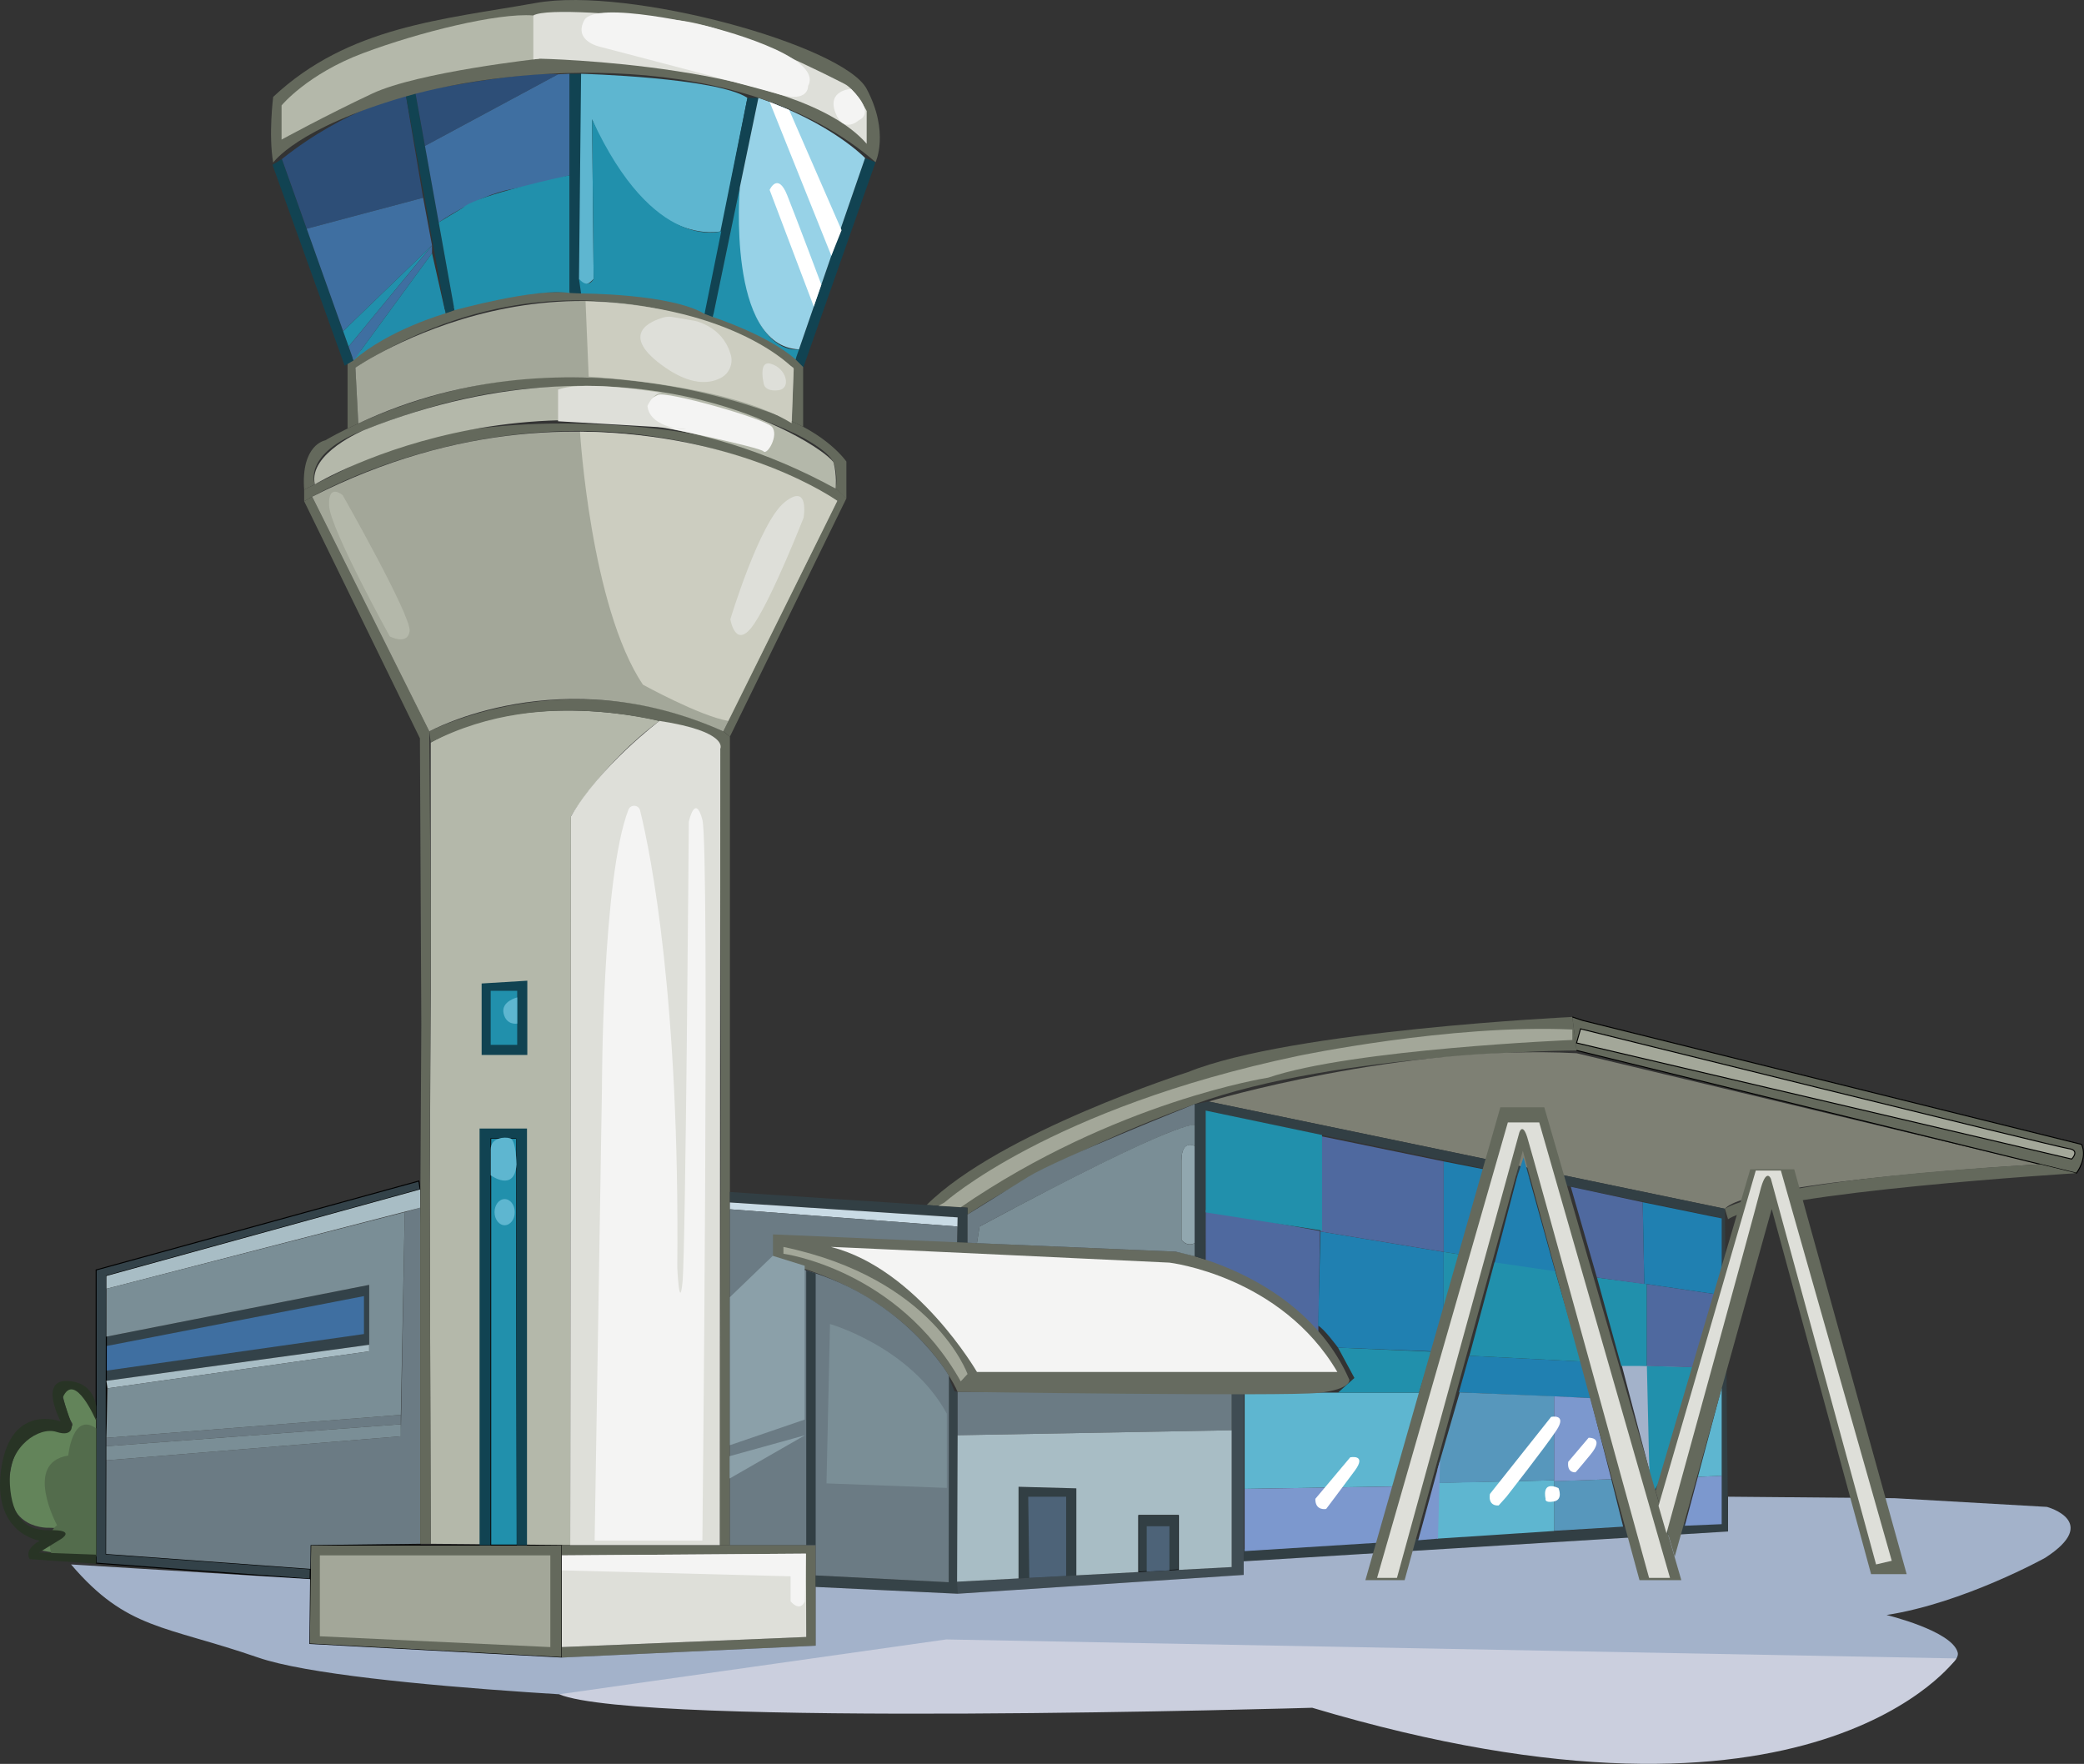 <?xml version="1.0" encoding="utf-8"?>
<!DOCTYPE svg PUBLIC "-//W3C//DTD SVG 1.1//EN" "http://www.w3.org/Graphics/SVG/1.1/DTD/svg11.dtd">
<svg version="1.1" id="Layer_1" xmlns="http://www.w3.org/2000/svg" xmlns:xlink="http://www.w3.org/1999/xlink" x="0px" y="0px"
	 width="525.555px" height="444.796px" viewBox="0 0 525.555 444.796" enable-background="new 0 0 525.555 444.796"
	 xml:space="preserve">
<rect x="0" y="0" width="525.555" height="444.796" fill="#333333" stroke="none"/>
<polygon fill="#A3B2CA" points="408.957,344.212 427.128,344.779 416.793,374.029 "/>
<polygon fill="#5EB6D0" points="313.882,375.448 313.882,351.177 357.967,351.177 351.449,374.852 "/>
<path fill="#4F699F" d="M304.059,305.143v13.014c0,0,25.105,13.571,28.349,20.688l0.476-28.414L304.059,305.143z"/>
<polygon fill="#323F44" points="287.064,396.424 287.064,382.042 297.29,382.042 297.29,395.877 "/>
<polygon fill="none" stroke="#000000" stroke-width="0.25" stroke-miterlimit="10" points="287.064,396.424 287.064,382.042 
	297.29,382.042 297.29,395.877 "/>
<polygon fill="#323F44" points="256.861,374.92 271.438,375.315 271.438,397.257 256.861,398.033 "/>
<path fill="#64695C" d="M233.673,303.867l8.615,0.568l1.713,0.113v1.714c0,0,21.109-14.64,57.271-27.831
	c36.162-13.189,96.311-13.543,96.311-13.543l-1.055-8.44c0,0-70.897,3.342-96.916,13.894
	C299.611,270.342,252.154,285.49,233.673,303.867"/>
<path fill="#7E8074" d="M304.809,277.772c0,0,48.555-14.517,92.773-12.18l116.924,28.009c0,0-73.571,4.177-79.508,11.212
	L304.809,277.772z"/>
<polygon fill="#334249" points="26.806,337.063 93.102,324.004 93.102,339.108 26.806,348.209 "/>
<polygon fill="#64695C" points="78.021,414.558 78.33,389.627 141.688,389.627 141.688,417.987 "/>
<polygon fill="none" stroke="#000000" stroke-width="0.25" stroke-miterlimit="10" points="78.021,414.558 78.33,389.627 
	141.688,389.627 141.688,417.987 "/>
<path fill="#B4B8AA" d="M132.981,389.628h10.816l0.099-103.105l0.077-80.638c0,0,7.914-13.454,22.336-24.096
	c0,0-33.152-8.616-57.686,5.452v62.611l-0.253,51.091l0.253,88.354l35.79,0.33"/>
<polygon fill="#114352" points="121.462,248.006 132.982,247.303 132.982,266.032 121.462,266.032 "/>
<polygon fill="none" stroke="#000000" stroke-width="0.25" stroke-miterlimit="10" points="26.754,391.87 26.82,321.763 
	105.963,299.932 105.963,389.298 78.33,389.628 78.263,395.629 "/>
<polygon fill="#3F6FA1" points="26.804,339.438 91.783,326.84 91.783,336.404 26.804,345.637 "/>
<polygon fill="#334249" points="24.249,320.246 105.633,297.821 105.963,299.933 26.82,321.763 26.754,391.87 78.264,395.629 
	78.197,398.201 24.249,394.179 "/>
<polygon fill="none" stroke="#000000" stroke-width="0.25" stroke-miterlimit="10" points="24.249,320.246 105.633,297.821 
	105.963,299.933 26.82,321.763 26.754,391.87 78.264,395.629 78.197,398.201 24.249,394.179 "/>
<polygon fill="#6B7B84" points="26.806,362.587 101.082,356.782 101.082,359.156 26.806,364.696 "/>
<polygon fill="#6B7B84" points="26.806,368.259 101.082,362.191 102.072,305.67 105.963,304.549 105.963,389.298 78.329,389.627 
	78.263,395.629 26.754,391.869 "/>
<polygon fill="#A8BDC5" points="27.15,350.089 93.103,340.757 93.103,339.108 26.807,348.21 "/>
<polygon fill="#A8BDC5" points="26.817,324.994 105.963,304.549 105.963,299.932 26.82,321.763 "/>
<polygon fill="#A3A799" points="80.66,392.222 138.785,392.222 138.785,415.349 80.66,412.622 "/>
<polygon fill="#64695C" points="141.687,389.628 205.705,389.628 205.705,414.996 141.687,417.986 141.687,415.349 203.331,412.799 
	203.243,391.781 141.687,392.222 "/>
<polygon fill="#DEDFD9" points="141.687,415.349 203.331,412.798 203.243,391.782 141.687,392.222 "/>
<path fill="#F4F4F3" d="M141.687,396.003l57.687,1.494v6.311c0,0,2.286,2.88,3.605,0l0.264-12.026l-61.556,0.44V396.003z"/>
<polygon fill="#64695C" points="105.963,389.298 108.624,389.298 108.359,297.162 108.624,232.793 108.271,184.438 78.726,125.248 
	76.703,126.391 105.897,186.188 106.25,258.383 105.963,309.21 105.963,358.015 "/>
<polygon fill="#2190AC" points="123.748,389.628 130.431,389.628 130.255,287.05 123.748,287.05 "/>
<polygon fill="none" stroke="#000000" stroke-width="0.25" stroke-miterlimit="10" points="123.748,389.628 130.431,389.628 
	130.255,287.05 123.748,287.05 "/>
<polygon fill="#114352" points="130.351,389.628 132.9,389.628 132.9,284.588 120.941,284.588 120.941,389.628 123.667,389.628 
	123.667,287.05 130.175,287.05 "/>
<rect x="123.748" y="249.853" fill="#2190AC" width="6.683" height="13.631"/>
<path fill="#5EB6D0" d="M130.431,251.523c0,0-4.133,0.968-3.429,4.045c0.703,3.078,3.429,2.551,3.429,2.551V251.523z"/>
<path fill="#5EB6D0" d="M129.816,305.671c0,1.819-1.142,3.297-2.55,3.297c-1.408,0-2.551-1.478-2.551-3.297
	c0-1.821,1.143-3.299,2.551-3.299C128.674,302.372,129.816,303.85,129.816,305.671"/>
<path fill="#5EB6D0" d="M123.748,296.371c0,0,6.002,4.396,6.519-2.728c0,0-0.092-6.155-1.591-6.594
	c-1.498-0.44-4.928-0.176-4.928,2.813V296.371z"/>
<path fill="#64695C" d="M108.271,184.438c0,0,34.911-18.281,74.13,0l1.671,1.31v71.755v65.602v66.523h-2.55l0.264-119.461
	l-0.253-77.354l0.114-3.997c0.069-1.062-0.427-3.208-5.138-4.377c-6.419-1.593-38.427-12.496-67.886,2.805L108.271,184.438z"/>
<path fill="#64695C" d="M182.402,184.438l1.67,1.31l29.372-60.06c0,0-12.488-15.125-55.488-18.291
	c-43.001-3.166-63.226,7.123-63.226,7.123l-18.028,8.969v2.902l2.023-1.143c0,0,65.073-37.989,132.432,1.055l-20.643,41
	L182.402,184.438z"/>
<path fill="#64695C" d="M210.747,123.216l2.696,2.471v-9.3c0,0-4.859-7.189-17.389-11.607l-2.045-0.857
	c0,0-14.905-8.047-49.596-8.838s-62.391,15.96-62.391,15.96s-6.155,1.012-5.32,12.443l2.694-1.34c0,0-3.309-7.673,12.519-13.741
	c15.829-6.067,35.364-12.612,63.051-10.552c27.686,2.06,46.298,11.871,46.298,11.871s7.782,3.825,8.969,6.991
	S210.747,123.216,210.747,123.216"/>
<path fill="#64695C" d="M87.653,108.066V91.26c0,0,22.816-23.963,77.425-16.048c0,0,23.479,3.341,37.461,16.532v15.869l-2.81-1.369
	l0.436-13.533c0,0-49.86-38.165-110.536,0l0.73,14.081L87.653,108.066z"/>
<polygon fill="#323F44" points="184.072,300.592 244.001,304.549 244.001,313.387 241.363,313.387 241.494,306.988 184.072,303.23 
	"/>
<polygon fill="#C9DBE5" points="184.072,303.23 184.072,304.945 241.447,309.296 241.494,306.989 "/>
<polyline fill="#6B7B84" points="184.072,304.945 184.072,389.628 203.33,389.628 203.33,320.378 194.932,317.739 241.363,313.386 
	241.447,309.297 "/>
<polygon fill="#364348" points="205.705,397.278 239.252,398.993 239.252,347.286 240.704,350.847 241.495,350.979 241.495,401.894 
	205.705,400.179 "/>
<polygon fill="#3F4C53" points="241.495,401.895 313.646,397.146 313.646,350.715 310.612,350.715 310.612,395.167 241.363,398.861 
	"/>
<polygon fill="#4D6378" points="259.573,397.89 259.302,377.427 268.865,377.427 268.865,397.395 "/>
<polygon fill="#4D6378" points="289.183,396.311 289.183,384.878 294.916,384.878 294.916,396.004 "/>
<polygon fill="#6B7B84" points="241.495,350.979 310.612,350.715 310.612,360.674 241.495,361.927 "/>
<path fill="#666B60" d="M194.933,317.739v-6.463l101.566,4.353c0,0,32.053,5.54,43.792,32.316c0,0,0.527,2.375-7.782,3.298
	c-8.31,0.924-91.014-0.265-91.014-0.265S231.338,326.181,194.933,317.739"/>
<path fill="#F4F4F3" d="M209.574,314.442c-0.384-0.099,85.342,3.957,85.342,3.957s28.096,3.298,42.342,27.566h-90.883
	C246.375,345.966,231.338,319.982,209.574,314.442"/>
<path fill="#A3A799" d="M242.286,348.342l1.715-1.848c0,0-8.574-24.142-46.43-32.054v1.716
	C197.571,316.156,226.326,319.982,242.286,348.342"/>
<polygon fill="#323F44" points="301.271,316.792 301.271,278.433 304.809,277.771 434.998,304.813 435.79,386.197 313.646,393.717 
	313.646,390.595 433.284,383.69 433.151,306.924 304.149,280.146 303.929,317.611 "/>
<path fill="#6B7B84" d="M246.377,313.488l0.658-4.191c0,0,48.062-25.985,54.237-25.589v-5.276c0,0-34.697,13.798-41.971,18.334
	c-7.272,4.536-15.301,9.497-15.301,9.497v7.123L246.377,313.488z"/>
<path fill="#91A7AF" d="M301.271,313.488v-24.504c0,0-3.321-1.848-3.321,3.692v19.918
	C297.95,312.595,299.186,314.512,301.271,313.488"/>
<path fill="#A3A799" d="M238.197,303.23c0,0,26.425-23.743,89.035-36.935c0,0,38.517-8.089,69.294-6.682v2.637
	c0,0-55.576,2.287-76.681,9.498c0,0-38.601,5.929-77.558,32.688l-5.638-0.373L238.197,303.23z"/>
<path fill="#64695C" d="M397.582,264.89l126.056,30.954c0,0,2.902-3.693,1.319-7.256L399.12,257.327l-2.594-0.879"/>
<path fill="none" stroke="#000000" stroke-width="0.25" stroke-miterlimit="10" d="M397.582,264.89l126.056,30.954
	c0,0,2.902-3.693,1.319-7.256L399.12,257.327l-2.594-0.879"/>
<path fill="#A3A799" d="M398.593,259.449l-1.011,3.55l124.869,29.283c0,0,2.242-2.242-0.792-2.639
	C518.626,289.248,398.593,259.449,398.593,259.449"/>
<path fill="none" stroke="#000000" stroke-width="0.25" stroke-miterlimit="10" d="M398.593,259.449l-1.011,3.55l124.869,29.283
	c0,0,2.242-2.242-0.792-2.639C518.626,289.248,398.593,259.449,398.593,259.449z"/>
<path fill="#A3B2CA" d="M17.917,394.508l60.28,3.692l-0.176,16.357l63.666,3.429l64.018-2.99V400.18l35.79,1.715l72.151-4.748v-3.43
	l122.144-7.52v-8.771l41.989,0.373l38.429,2.197c0,0,13.718,3.694-0.44,12.839c0,0-20.577,11.433-40.011,14.423
	c0,0,16.444,3.957,17.939,9.408c1.494,5.452-28.315,15.74-40.451,17.499c-12.135,1.76-41.945,5.119-57.158,4.45
	s-55.664-1.46-65.952-13.243L273.68,428.1l-49.509,1.407l-41.154-0.177c0,0-94.246-3.166-117.911-11.344
	C41.44,409.809,32.031,411.039,17.917,394.508"/>
<path fill="#64695C" d="M514.506,293.602l9.132,2.241c0,0-77.252,4.748-87.848,11.608l-0.792-2.638
	C434.998,304.813,444.479,297.515,514.506,293.602"/>
<polygon fill="#A8BDC5" points="241.363,398.861 256.861,398.034 256.861,374.92 271.438,375.316 271.438,397.257 287.064,396.423 
	287.064,382.043 297.29,382.043 297.29,395.878 310.613,395.168 310.613,360.674 241.495,361.927 "/>
<path fill="#6B7B84" d="M239.252,398.993l0.05-52.079c0,0-10.954-19.281-35.972-26.536v69.25h2.374v7.649L239.252,398.993z"/>
<path fill="#7A8E96" d="M208.431,374.063l0.879-40.188c0,0,20.314,5.804,29.459,22.601v18.73L208.431,374.063z"/>
<polygon fill="#8BA0A9" points="184.072,364.434 202.934,357.971 202.934,319.19 194.888,316.685 184.072,327.104 "/>
<polygon fill="#323F44" points="203.331,389.628 203.331,320.378 205.705,321.115 205.705,389.628 "/>
<polygon fill="#8BA0A9" points="184.006,372.832 184.006,367.203 203.001,361.928 "/>
<polygon fill="#7A8E96" points="26.817,324.994 26.807,337.063 93.103,324.005 93.103,340.757 27.15,350.089 26.807,362.587 
	101.083,356.783 102.071,305.671 "/>
<polygon fill="#7A8E96" points="26.806,364.697 26.806,368.259 101.082,362.191 101.082,359.157 "/>
<path fill="#7A8E96" d="M246.377,313.488l50.122,2.141l4.773,1.163v-3.304c0,0-1.872,1.15-3.322-0.894v-19.918
	c0,0-0.215-5.21,3.322-3.692v-5.276c0,0-2.355-2.288-54.237,25.589L246.377,313.488z"/>
<path fill="#DEDFD9" d="M143.798,389.628h37.725l0.125-200.814c0,0,2.337-4.297-15.338-7.024c0,0-15.037,11.345-22.336,24.096
	L143.798,389.628z"/>
<path fill="#F4F4F3" d="M149.96,388.487l1.847-114.099c0,0,0-52.927,6.677-70.202c0.545-1.407,2.574-1.277,2.937,0.188
	c2.762,11.143,10.022,47.83,9.38,115.259c0,0,0.528,11.343,1.319,3.693c0.792-7.651,1.583-116.076,1.583-116.076
	s1.583-7.387,3.429-0.528c1.847,6.86,0,181.766,0,181.766H149.96z"/>
<path fill="#A3A799" d="M108.271,184.438c0,0,33.24-18.413,74.13,0l28.755-58.135c0,0-58.565-38.56-132.431-1.055L108.271,184.438z"
	/>
<path fill="#CCCDC0" d="M146.263,108.855c0,0,2.672,44.092,15.862,63.789c0,0,14.32,7.915,21.531,9.146l27.501-55.488
	C211.157,126.302,187.417,109.207,146.263,108.855"/>
<path fill="#B4B8AA" d="M79.396,122.148c0,0,61.53-37.184,131.351,1.068c0,0,0.321-3.421-0.514-6.499
	c-0.836-3.078-48.145-36.229-118.318-8.31C91.916,108.407,77.679,114.263,79.396,122.148"/>
<path fill="#A3A799" d="M90.359,106.791l-0.73-14.081c0,0,54.696-37.812,110.536,0l-0.436,13.534
	C199.729,106.244,145.081,80.948,90.359,106.791"/>
<path fill="#CCCDC0" d="M147.667,75.981l0.792,18.994c0,0,35.218,1.847,51.178,11.74l0.528-13.718
	C200.165,92.997,185.655,77.168,147.667,75.981"/>
<polygon fill="#114352" points="86.921,92.209 89.164,90.89 71.092,40.107 68.718,41.558 "/>
<path fill="#2D4E77" d="M77.345,57.678l29.362-7.811l-4.353-25.853c0,0-15.037,3.166-31.261,16.093L77.345,57.678z"/>
<polygon fill="#3F6FA1" points="77.345,57.678 106.707,49.867 108.949,61.871 86.537,83.508 "/>
<polygon fill="#2190AC" points="86.537,83.508 87.92,87.396 108.949,61.872 "/>
<polygon fill="#3F6FA1" points="89.164,90.89 108.95,63.849 108.95,61.871 87.92,87.395 "/>
<path fill="#218DAB" d="M108.949,63.85l3.43,15.169c0,0-14.378,4.089-23.216,11.872L108.949,63.85z"/>
<polygon fill="#114352" points="102.354,24.015 104.729,23.223 114.621,78.227 112.379,79.019 "/>
<path fill="#2D4E77" d="M104.729,23.223c0,0,28.491-5.54,36.01-4.485l-33.569,18.059L104.729,23.223z"/>
<path fill="#3F6FA1" d="M107.17,36.797l3.466,19.275c0,0,9.657-6.732,18.099-8.315s14.905-3.562,14.905-3.562v-25.59l-2.902,0.133
	L107.17,36.797z"/>
<path fill="#2190AC" d="M114.621,78.227c0,0,20.445-5.672,29.019-4.353V44.196c0,0-23.63,4.994-26.852,8.169l-6.152,3.707
	L114.621,78.227z"/>
<polygon fill="#114352" points="143.64,18.605 146.542,18.605 146.542,74.006 143.64,73.875 "/>
<path fill="#5EB6D0" d="M146.542,18.605c0,0,34.163,0.925,41.946,6.069l-6.595,33.636c0,0-19.259,4.748-32.581-28.228l0.396,40.231
	c0,0-2.77,3.297-3.693,0L146.542,18.605z"/>
<polygon fill="#114352" points="188.488,24.674 177.672,78.228 177.672,79.15 179.782,79.942 191.258,24.674 "/>
<path fill="#2190AC" d="M146.542,74.006c0,0,22.556,0,31.129,5.144l4.222-20.841c0,0-17.016,5.54-32.581-28.227l0.396,40.231
	c0,0-1.319,2.77-3.693,0L146.542,74.006z"/>
<polygon fill="#114352" points="218.166,39.843 220.804,40.898 202.602,92.605 200.623,90.626 "/>
<path fill="#2190AC" d="M179.782,79.942c0,0,13.85,4.485,20.841,10.685l0.872-2.524c0,0-16.455,3.261-14.929-40.834L179.782,79.942z
	"/>
<path fill="#97D2E7" d="M191.258,24.674l-4.692,22.595c0,0-3.325,40.024,14.929,40.833l16.671-48.259
	C218.166,39.843,209.724,31.005,191.258,24.674"/>
<polygon fill="#FFFFFF" points="194.09,25.695 199.002,27.701 212.23,58.046 209.652,64.489 "/>
<path fill="#FFFFFF" d="M194.09,47.889c0,0,2.048-4.617,4.422,1.319c2.374,5.936,8.621,22.571,8.621,22.571l-1.908,5.525
	L194.09,47.889z"/>
<path fill="#64695C" d="M68.896,41.007c0,0,5.98-8.71,33.064-16.579c27.084-7.867,85.076-12.9,118.844,16.471
	c0,0,3.563-7.523-2.241-18.481c-5.803-10.958-59.796-25.907-83.363-21.686c-23.567,4.221-47.31,5.887-66.304,23.696
	C68.896,24.428,67.666,33.972,68.896,41.007"/>
<path fill="#B4B8AA" d="M71.007,35.203v-8.618c0,0,6.507-7.914,20.577-13.19c14.07-5.276,33.944-10.201,42.913-9.498l1.583,10.905
	c0,0-30.602,3.341-42.209,8.793C82.263,29.047,71.007,35.203,71.007,35.203"/>
<path fill="#DEDFD9" d="M136.08,14.802c0,0,64.896,1.231,82.484,21.457v-8.267c0,0-2.814-5.452-5.628-6.858
	c-2.814-1.408-27.788-14.422-41.682-16.005c-13.894-1.583-33.416-3.166-36.757-1.231v11.088L136.08,14.802z"/>
<path fill="#F4F4F3" d="M151.381,11.812c0,0-6.859-1.407-4.045-6.683c2.814-5.276,31.502,1.6,31.502,1.6s29.174,7.193,24.953,14.932
	c0,0,0.262,4.324-7.171,2.162C189.187,21.661,151.381,11.812,151.381,11.812"/>
<path fill="#F4F4F3" d="M214.633,22.418c0,0-6.094,0.298-3.983,5.926c2.11,5.628,5.979,1.934,5.979,1.934
	S221.079,28.803,214.633,22.418"/>
<path fill="#B4B8AA" d="M98.292,160.473c0,0,4.485,2.374,5.012-1.319c0.528-3.694-16.884-34.295-16.884-34.295
	s-3.693-3.166-3.429,2.638C83.255,133.3,98.292,160.473,98.292,160.473"/>
<path fill="#DEDFD9" d="M184.183,156.16c0,0,1.319,8.178,6.067,1.056c4.749-7.123,12.399-26.645,12.399-26.645
	s1.583-8.97-4.748-3.957C191.568,131.626,184.183,156.16,184.183,156.16"/>
<path fill="#F4F4F3" d="M166.83,107.622c0,0,24.798,5.144,25.721,6.199c0.924,1.055,3.957-4.089,2.111-6.199
	c-1.847-2.111-26.777-9.102-28.755-8.046C163.928,100.631,158.124,103.137,166.83,107.622"/>
<path fill="#DEDFD9" d="M169.545,79.939c-0.747-0.127-1.509-0.084-2.238,0.123c-3.209,0.91-10.955,4.094-0.628,11.839
	c7.489,5.617,12.441,4.867,15.237,3.316c2.026-1.124,3.004-3.514,2.379-5.746c-0.778-2.773-2.863-6.604-8.431-8.409
	c-0.229-0.075-0.466-0.129-0.703-0.169L169.545,79.939z"/>
<path fill="#DEDFD9" d="M192.659,96.989c0,0-1.571-6.117,1.64-5.276c4.032,1.055,5.351,6.234,2.053,6.679
	C193.055,98.836,192.659,96.989,192.659,96.989"/>
<path fill="#DEDFD9" d="M140.738,98.254v7.979c0,0,31.02,1.717,32.16,1.962c1.141,0.246-8.977,0.104-9.62-5.817
	c0,0,1.392-3.314,3.709-3.284C166.987,99.094,147.333,95.699,140.738,98.254"/>
<path fill="#CBCFDE" d="M140.982,427.252l97.616-13.832l254.795,4.79c0,0-35.447,50.378-162.467,12.438
	C330.926,430.648,161.559,435.692,140.982,427.252"/>
<polygon fill="#7C98CE" points="313.882,391.145 347.485,389.034 351.425,374.853 313.882,375.448 "/>
<polygon fill="#2190AC" points="337.434,339.834 341.565,347.483 337.434,351.178 357.853,351.178 361.07,340.852 "/>
<polygon fill="#2080B1" points="370.508,341.878 367.908,351.127 401.099,352.563 398.839,343.328 "/>
<polygon fill="#5797BC" points="391.91,373.501 406.343,373.008 409.34,384.982 391.91,386.032 "/>
<polygon fill="#7C98CE" points="424.886,384.747 434.185,384.351 434.185,372.149 428.184,372.414 "/>
<polygon fill="#5EB6D0" points="428.184,372.414 434.185,349.989 434.185,372.149 "/>
<polyline fill="#2190AC" points="419.148,372.414 427.127,344.779 415.322,344.449 415.851,367.4 416.202,377.756 "/>
<polygon fill="#7C98CE" points="391.91,352.101 391.91,373.535 406.355,373.007 401.092,352.563 "/>
<polygon fill="#2190AC" points="415.322,344.45 415.322,323.807 402.726,322.158 408.859,344.45 "/>
<polygon fill="#4F699F" points="415.322,344.45 415.322,323.807 432.339,326.313 427.128,344.78 "/>
<polygon fill="#4F699F" points="396.131,299.273 402.726,322.158 414.663,323.807 414.268,303.164 "/>
<polygon fill="#2080B1" points="414.268,303.164 434.185,307.253 434.185,320.18 432.339,326.313 415.322,323.808 414.664,323.808 
	"/>
<polygon fill="#2080B1" points="382.54,296.944 384.215,291.886 392.262,320.806 376.894,318.542 "/>
<polygon fill="#2080B1" points="364.078,315.695 369.09,316.486 375.487,295.118 364.078,292.876 "/>
<polygon fill="#2190AC" points="364.078,334.294 369.09,316.485 364.078,315.694 "/>
<polygon fill="#2190AC" points="376.881,318.333 392.204,320.574 398.791,343.328 370.563,341.878 "/>
<path fill="#2080B1" d="M332.407,334.294l0.607-23.743l31.063,5.144v18.6l-2.615,6.492l-24.029-0.952
	C337.434,339.834,333.777,334.888,332.407,334.294"/>
<polygon fill="#4F699F" points="333.278,286.544 364.078,292.875 364.078,315.694 333.015,310.551 "/>
<polygon fill="#2190AC" points="304.059,280.059 333.399,286.214 333.399,310.31 304.059,305.736 "/>
<polygon fill="#5EB6D0" points="362.46,388.005 362.715,373.907 391.91,373.286 391.91,386.07 "/>
<polygon fill="#5797BC" points="362.544,373.991 391.91,373.287 391.91,352.095 368.124,351.127 362.544,370.349 "/>
<polygon fill="#7C98CE" points="362.637,388 357.646,388.408 363.164,368.215 "/>
<polygon fill="#64695C" points="344.335,398.465 354.228,398.465 384.038,290.172 413.453,398.465 424.005,398.465 389.446,279.224 
	378.366,279.224 "/>
<path fill="#DEDFD9" d="M347.282,397.89h5.013l30.865-112.335c0,0,0.791-2.507,1.979,1.188
	c1.188,3.693,30.733,111.147,30.733,111.147h5.276l-32.976-114.842h-7.915L347.282,397.89z"/>
<polygon fill="#64695C" points="417.516,375.938 441.393,294.854 452.473,294.854 480.832,396.948 471.862,396.948 446.801,304.878 
	422.337,392.575 "/>
<path fill="#DEDFD9" d="M418.256,379.732l24.525-84.55h6.331l27.964,98.402l-3.957,0.922l-26.513-97.213
	c0,0-1.188-3.166-2.771,3.166s-23.572,86.199-23.572,86.199L418.256,379.732z"/>
<path fill="#FFFFFF" d="M331.708,377.965l8.794-10.466c0,0,4.309-0.879,1.145,3.387c-3.168,4.266-7.212,9.629-7.212,9.629
	S331.664,381.086,331.708,377.965"/>
<path fill="#FFFFFF" d="M375.736,376.734l15.433-19.436c0,0,4.177-0.878,1.319,3.431c-2.858,4.309-12.619,16.752-12.619,16.752
	l-1.935,2.153C377.935,379.635,375.208,379.987,375.736,376.734"/>
<path fill="#FFFFFF" d="M395.481,368.629l5.145-6.068c0,0,4.133-0.22,0.527,4.177c-3.606,4.397-3.825,4.529-3.825,4.529
	S395.129,371.573,395.481,368.629"/>
<path fill="#FFFFFF" d="M389.775,377.93c0,0-1.188-4.661,3.254-2.684c0,0,1.275,2.947-1.188,3.386
	C389.379,379.072,389.775,377.93,389.775,377.93"/>
<path fill="#63845A" d="M24.249,392.29v-34.646c0,0-4.573-12.135-8.442-5.804c0,0,1.055,4.925,2.286,6.858
	c1.232,1.936-3.869,1.76-3.869,1.76S3.848,358.875,2.44,372.417c-1.407,13.542,10.024,12.839,10.024,12.839s7.211,0,2.814,2.286
	c-4.396,2.286-5.452,3.342-5.452,3.342S23.018,393.346,24.249,392.29"/>
<path fill="#536C4C" d="M24.249,360.192v32.36h-11.08c0,0-2.11-5.628,1.231-7.915c0,0-8.618-15.828,2.814-17.587
	C17.213,367.051,18.269,355.971,24.249,360.192"/>
<path fill="#283425" d="M24.249,394.322l-16.708-1.146c0,0-1.886-2.124,2.462-4.659c0,0-12.135-1.758-9.673-18.291
	c2.462-16.531,14.949-11.782,14.949-11.782s-5.452-10.377,1.583-10.2c7.035,0.176,7.387,6.507,7.387,6.507v3.517
	c0,0-5.452-12.839-8.442-5.803l2.286,6.858c0,0,0.528,3.166-3.869,1.759c-4.397-1.406-11.959,3.693-11.783,11.96
	c0.176,8.265,2.99,13.014,10.024,12.838c7.035-0.176,2.814,2.287,2.814,2.287l-5.452,3.341l14.422,0.528V394.322z"/>
</svg>

